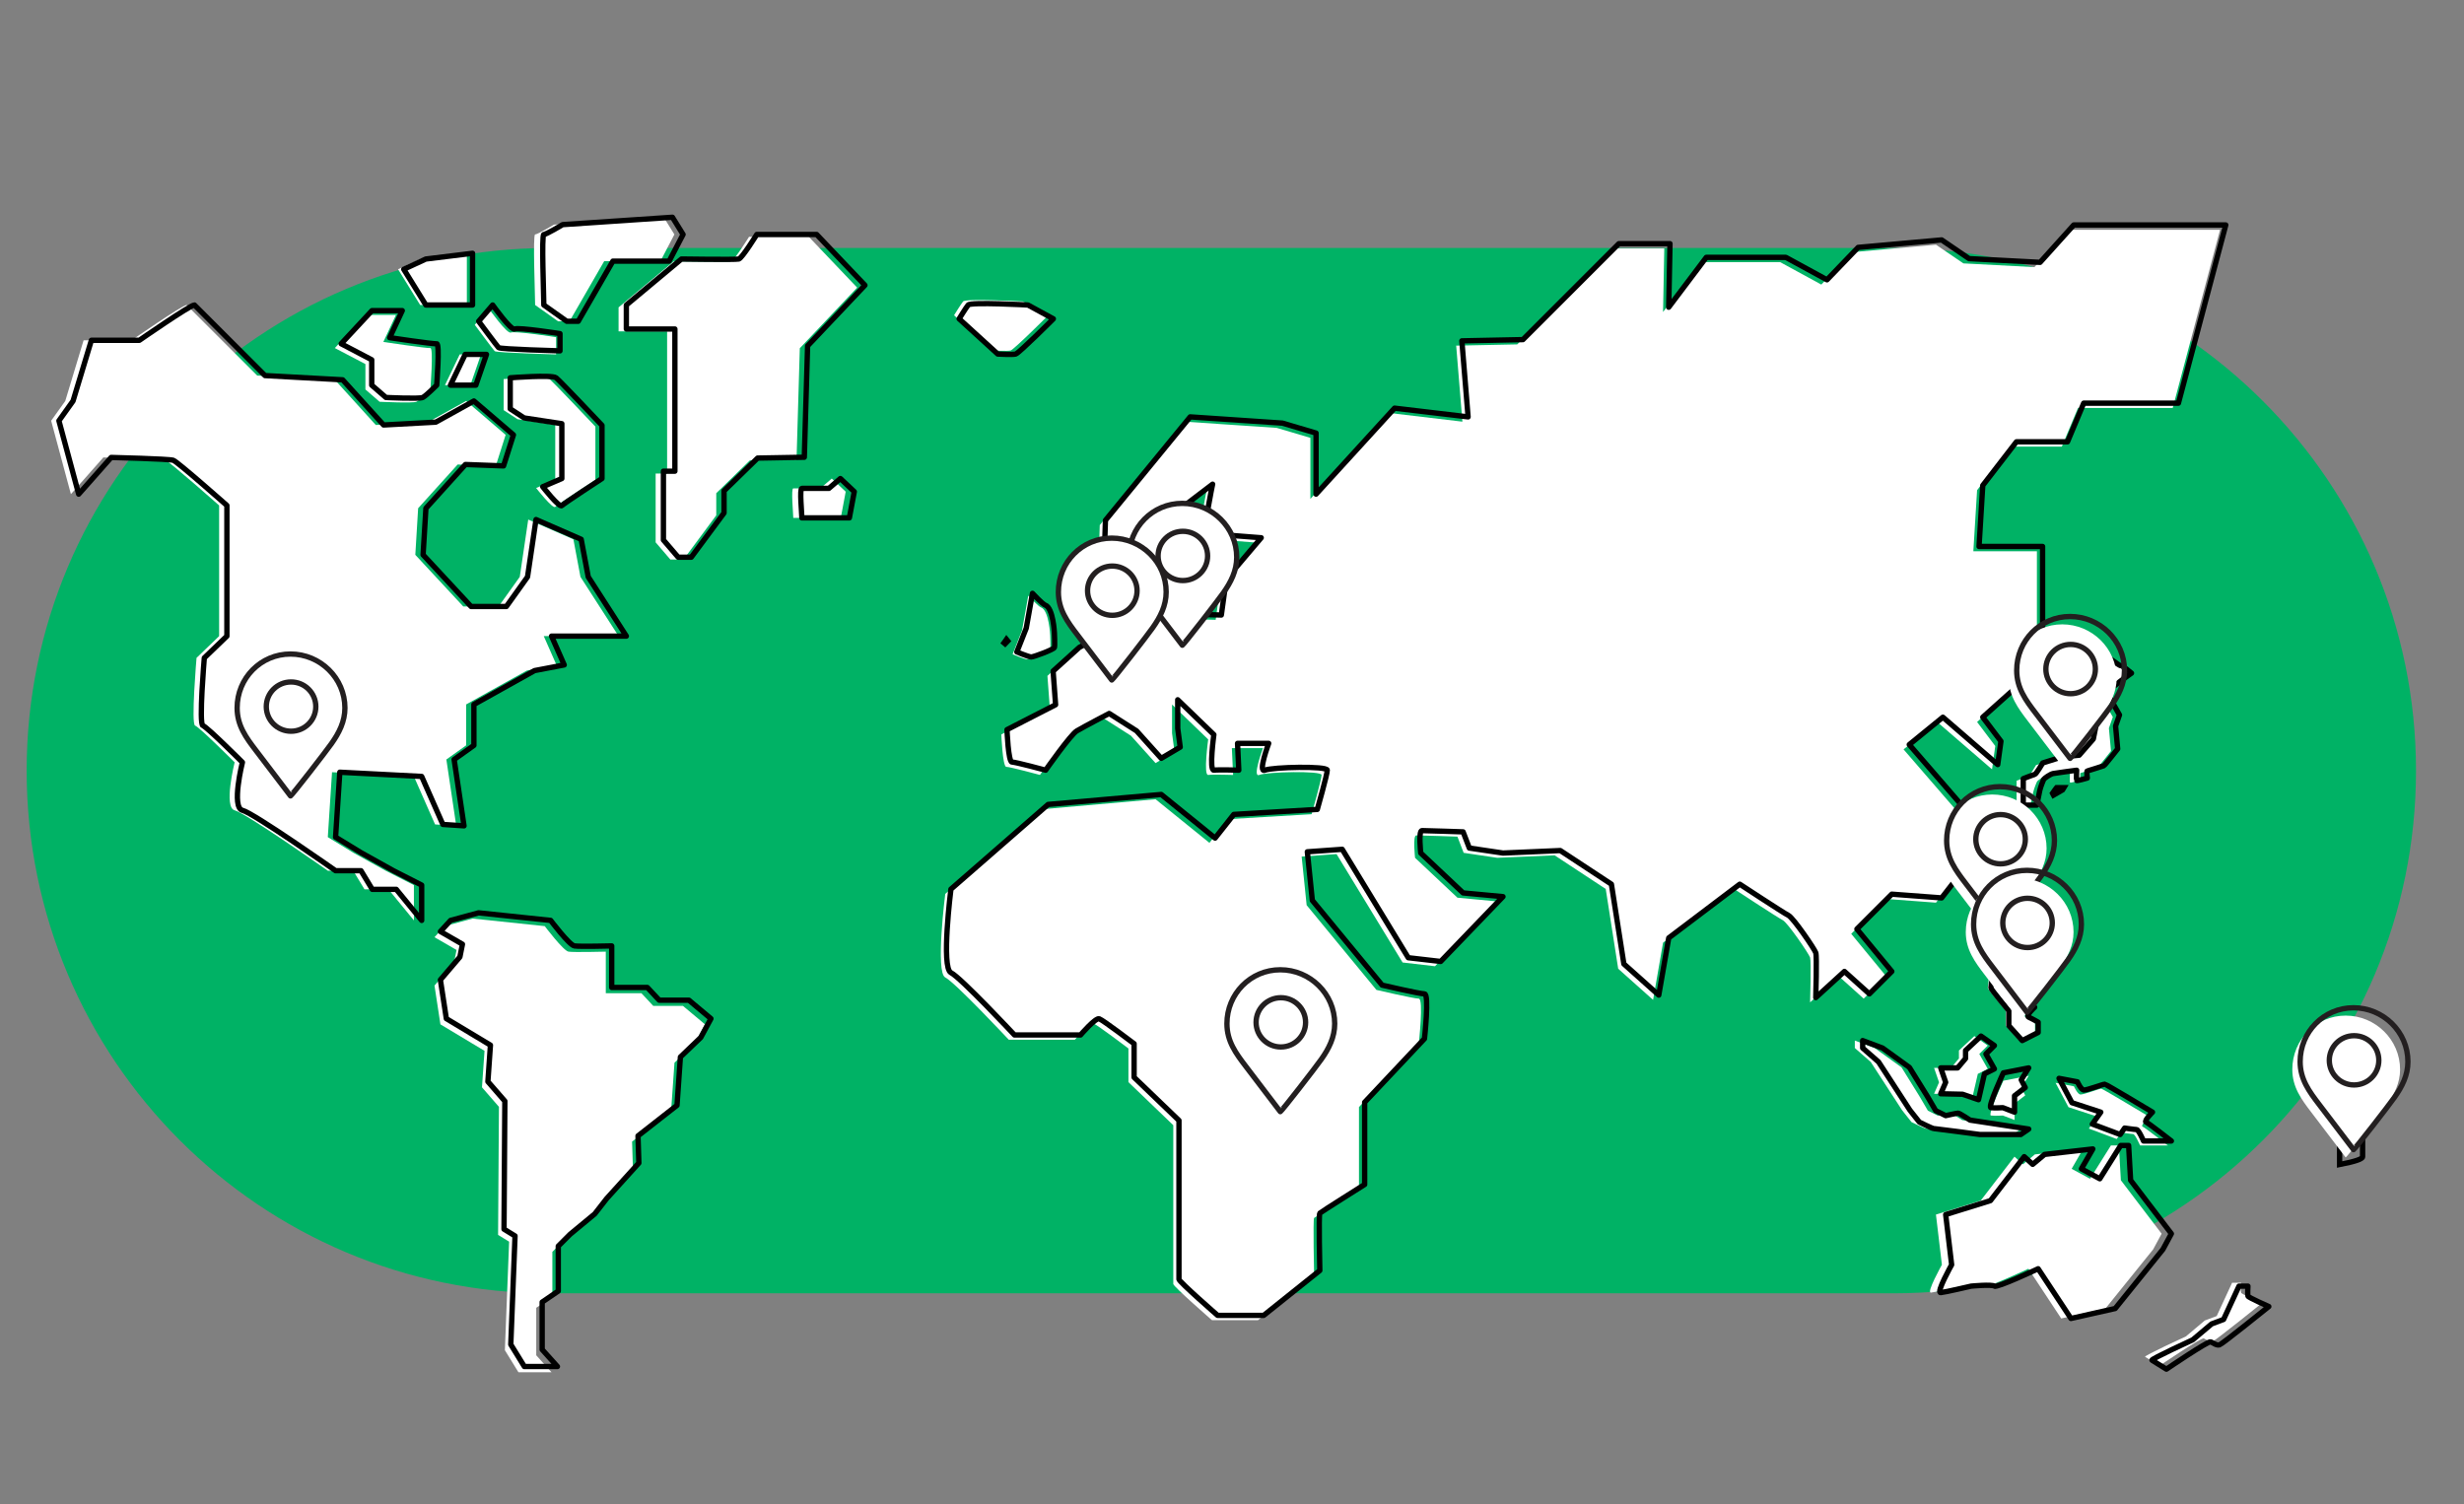 <?xml version="1.0" encoding="UTF-8"?>
<svg width="462px" height="282px" viewBox="0 0 462 282" version="1.1" xmlns="http://www.w3.org/2000/svg" xmlns:xlink="http://www.w3.org/1999/xlink">
    <rect x="0" y="0" width="462" height="282" fill="#808080" stroke="none"/>
    <title>Rectangle</title>
    <g id="Components" stroke="none" stroke-width="1" fill="none" fill-rule="evenodd">
        <g id="illustration-/-header-/-team" transform="translate(-42, -18)">
            <path d="M145,260.5 L397,260.5 C451.124,260.5 495,216.624 495,162.5 C495,108.376 451.124,64.5 397,64.5 L145,64.5 C90.876,64.5 47,108.376 47,162.5 C47,216.624 90.876,260.5 145,260.5 Z" id="Fill-1" fill="#00B265"></path>
            <g id="Group-2" transform="translate(51.374, 58)">
                <g id="Group-35">
                    <path d="M186.085,111.73 L167.859,127.618 C167.859,127.618 165.989,142.34 167.859,143.273 C169.729,144.209 179.776,154.957 179.776,154.957 L192.159,154.957 C192.159,154.957 194.964,151.686 195.665,151.92 C196.366,152.152 202.207,156.592 202.207,156.592 L202.207,162.901 L210.618,170.982 L210.618,200.754 C210.618,201.221 217.863,207.531 217.863,207.531 L226.507,207.531 L237.023,199.12 C237.023,199.12 236.79,188.605 237.023,188.371 C237.256,188.137 245.434,182.996 245.434,182.996 L245.434,167.575 L256.65,155.658 C256.65,155.658 257.584,147.246 256.65,147.246 C255.716,147.246 248.705,145.61 248.705,145.61 L235.621,129.722 L234.686,120.609 L241.228,120.141 L253.613,140.47 L259.688,141.171 L271.371,129.021 L263.894,128.319 L255.95,120.843 C255.95,120.843 255.481,116.636 256.182,116.636 C256.883,116.636 263.894,116.871 263.894,116.871 L265.063,119.908 L271.371,120.843 L282.118,120.375 L291.7,126.684 L294.037,141.639 L300.579,147.48 L302.447,136.759 L315.766,126.684 C315.766,126.684 323.944,132.059 324.879,132.526 C325.814,132.993 329.785,138.834 330.019,139.535 C330.253,140.237 330.019,147.947 330.019,147.947 L335.393,143.041 L340.067,147.246 L344.273,143.041 L337.73,135.095 L344.273,128.553 L353.62,129.254 L362.499,117.804 L347.545,100.514 L353.853,95.374 L364.134,104.253 L364.737,99.88 L361.33,95.374 L372.546,85.326 L372.546,63.362 L360.629,63.362 L361.33,51.912 L367.64,43.734 L377.22,43.734 L380.257,36.491 L398.015,36.491 L406.894,3.078 L378.387,3.078 L372.079,10.087 L358.761,9.386 L353.62,5.881 L337.963,7.283 L332.122,13.358 L324.412,9.153 L309.49,9.153 L302.447,18.499 L302.682,6.582 L293.101,6.582 L275.11,24.574 L263.66,24.807 L264.829,39.062 L251.042,37.426 L236.321,53.548 L236.321,42.098 L230.012,40.23 L212.722,39.062 L196.832,58.455 L196.599,65.699 L204.544,69.904 L212.722,64.998 L212.021,55.417 L216.927,51.68 C216.927,51.68 215.059,60.559 215.758,60.791 C216.461,61.025 226.041,61.726 226.041,61.726 L219.497,69.438 L218.563,76.214 L209.45,75.98 L204.31,73.877 L198.701,73.877 L197.067,79.485 L191.925,82.288 L187.019,86.729 L187.487,93.037 L178.374,97.709 C178.374,97.709 178.608,103.786 179.309,103.786 C180.01,103.786 185.617,105.304 185.617,105.304 C185.617,105.304 190.29,98.644 191.458,97.945 C192.627,97.243 197.534,94.673 197.534,94.673 L202.674,97.945 L207.295,103.084 L210.852,100.981 L210.385,97.477 L210.385,92.102 L217.162,98.644 C217.162,98.644 216.227,105.421 217.162,105.304 C218.095,105.188 221.834,105.304 221.834,105.304 L221.601,100.28 L227.443,100.28 C227.443,100.28 225.34,105.887 226.742,105.304 C228.143,104.72 238.424,104.487 238.424,105.304 C238.424,106.123 236.554,112.665 236.554,112.665 L220.9,113.599 L217.396,118.038 L207.295,109.86 L186.085,111.73 Z" id="Stroke-1" fill="#FFFFFF"></path>
                    <path d="M385.04,87.171 C384.984,86.946 384.476,82.431 384.704,82.431 C384.929,82.431 388.028,84.912 388.255,84.802 C388.48,84.692 390.283,86.213 390.283,86.213 L388.255,87.678 L387.111,88.59 L384.498,89.648 C384.498,89.648 382.174,89.902 382.23,89.735 C382.287,89.564 383.124,87.058 383.124,87.058 L385.04,87.171 Z" id="Stroke-3" fill="#FFFFFF"></path>
                    <path d="M384.974,91.262 L383.169,92.473 L381.874,98.956 L379.224,102 L375.996,102.32 L372.388,103.454 C372.388,103.454 371.162,105.552 370.88,105.608 C370.597,105.664 368.737,106.398 368.737,106.398 L368.737,111.358 L371.275,111.358 C371.275,111.358 371.782,108.842 371.837,108.596 C372.003,107.873 372.492,106.659 372.604,106.49 C372.717,106.321 373.784,105.547 374.347,105.433 C374.911,105.32 378.748,104.819 378.748,104.819 C378.748,104.819 378.664,106.624 378.748,106.736 C378.828,106.849 380.745,106.284 380.745,106.284 C380.745,106.284 380.576,104.932 380.745,104.932 C380.914,104.932 383.677,104.03 383.845,103.974 C384.015,103.916 386.439,100.817 386.439,100.817 L386.045,96.531 L386.778,94.447 L384.974,91.262 Z" id="Stroke-5" fill="#FFFFFF"></path>
                    <path d="M183.425,71.685 L182.255,78.215 L180.495,82.674 C180.495,82.674 182.724,83.612 183.193,83.612 C183.663,83.612 187.417,82.204 187.535,81.851 C187.651,81.5 187.535,79.095 187.535,79.095 C187.535,79.095 187.313,74.405 185.806,73.885 C185.31,73.713 183.425,71.685 183.425,71.685 Z" id="Stroke-9" fill="#FFFFFF"></path>
                    <path d="M25.623,17.189 C24.83,17.189 15.303,23.805 15.303,23.805 L6.303,23.805 L2.864,35.186 L0.217,38.891 L3.922,52.653 L10.008,45.772 C10.008,45.772 20.86,46.037 21.654,46.302 C22.447,46.566 31.711,54.771 31.711,54.771 L31.711,79.275 L27.477,83.354 C27.477,83.354 26.417,95.793 27.212,96.057 C28.006,96.32 34.622,102.937 34.622,102.937 C34.622,102.937 32.505,111.406 34.622,111.935 C36.738,112.465 52.089,123.26 52.089,123.26 L56.854,123.26 L58.97,126.757 L63.469,126.757 L68.233,132.579 L68.233,125.962 L62.94,123.26 L56.854,119.875 L52.089,116.964 L52.882,104.791 L68.233,105.584 L72.203,114.583 L76.173,114.847 L74.319,102.408 L78.025,99.761 L78.025,92.087 L89.405,85.735 L94.963,84.677 L92.582,79.275 L106.608,79.275 L99.462,68.163 L98.139,61.122 L89.67,57.418 L88.083,68.163 L84.113,73.719 L77.496,73.719 L68.498,64.033 L69.027,55.3 L76.437,47.095 L83.584,47.36 L85.435,41.538 L78.025,35.186 L70.88,39.155 L61.087,39.685 L53.413,31.216 L38.856,30.422 L25.623,17.189 Z" id="Stroke-13" fill="#FFFFFF"></path>
                    <path d="M79.248,132.234 L92.764,133.652 C92.764,133.652 96.262,138.276 97.216,138.435 C98.17,138.593 104.212,138.435 104.212,138.435 L104.212,146.226 L110.891,146.226 L113.116,148.612 L118.682,148.612 L122.817,152.073 L120.907,155.608 L117.092,159.265 L116.455,168.329 L109.142,174.052 L109.3,179.141 L103.258,185.82 L101.031,188.681 L96.421,192.497 L94.194,194.724 L94.194,203.151 L91.173,205.218 L91.173,214.123 L94.035,217.303 L87.834,217.303 L85.29,213.168 L86.085,192.816 L84.018,191.544 L84.177,167.534 L80.997,163.875 L81.474,157.038 L73.205,152.073 L72.093,144.794 L75.749,140.501 L76.227,138.116 L72.093,135.732 L74,133.652 L79.248,132.234 Z" id="Stroke-15" fill="#FFFFFF"></path>
                    <path d="M169.514,19.115 L176.757,25.719 C176.757,25.719 179.497,25.873 180.111,25.719 C180.725,25.566 187.178,19.115 187.178,19.115 L182.416,16.524 C182.416,16.524 171.664,15.93 171.203,16.524 C170.742,17.118 169.514,19.115 169.514,19.115 Z" id="Stroke-17" fill="#FFFFFF"></path>
                    <path d="M113.559,61.693 L113.559,48.791 L115.709,48.791 L115.709,22.132 L106.608,22.132 L106.608,17.633 L116.938,9.011 C116.938,9.011 127.075,9.164 127.689,9.011 C128.304,8.857 131.068,4.403 131.068,4.403 L142.281,4.403 L151.343,13.926 L140.591,25.292 L139.977,46.181 L131.223,46.333 L124.925,52.477 L124.925,56.625 L118.781,64.919 L116.323,64.919 L113.559,61.693 Z" id="Stroke-19" fill="#FFFFFF"></path>
                    <path d="M90.963,17.189 C90.963,15.478 90.503,3.96 90.963,3.96 C91.423,3.96 94.495,2.117 94.495,2.117 L115.076,0.735 L117.074,3.96 L114.462,8.961 L103.916,8.961 L97.414,20.241 L95.263,20.241 L90.963,17.189 Z" id="Stroke-21" fill="#FFFFFF"></path>
                    <path d="M139.366,57.103 C139.366,56.336 138.906,51.573 139.366,51.573 L144.436,51.573 L146.586,49.73 L149.196,52.188 L148.275,57.103 L145.817,57.103 L139.366,57.103 Z" id="Stroke-23" fill="#FFFFFF"></path>
                    <polygon id="Stroke-25" fill="#FFFFFF" points="69.407 8.567 65.26 10.488 69.407 17.189 78.162 17.189 78.162 7.493"></polygon>
                    <path d="M64.871,19.049 L59.187,19.049 L53.412,25.262 L59.142,28.264 L59.142,33.026 L61.799,35.33 C61.799,35.33 68.096,35.637 68.71,35.33 C69.324,35.022 71.322,33.026 71.322,33.026 C71.322,33.026 71.936,25.175 71.322,25.262 C70.707,25.347 62.504,24.118 62.504,24.118 L64.871,19.049 Z" id="Stroke-27" fill="#FFFFFF"></path>
                    <path d="M85.059,31.08 L85.059,36.899 L87.669,38.605 L94.735,39.681 L94.735,49.971 L91.151,51.507 C91.151,51.507 94.274,55.5 94.735,55.04 C95.196,54.579 102.261,49.971 102.261,49.971 L102.261,39.988 C102.261,39.988 94.429,31.694 93.66,31.08 C92.893,30.465 85.059,31.08 85.059,31.08 Z" id="Stroke-29" fill="#FFFFFF"></path>
                    <polygon id="Stroke-31" fill="#FFFFFF" points="76.82 26.453 80.813 26.453 78.817 32.221 74.055 32.221"></polygon>
                    <path d="M82.274,17.854 C82.274,17.854 85.707,22.698 86.414,22.355 C87.121,22.009 94.896,23.22 94.896,23.22 L94.896,26.452 C94.896,26.452 83.688,26.15 83.385,25.845 C83.082,25.543 79.647,20.905 79.647,20.905 L82.274,17.854 Z" id="Stroke-33" fill="#FFFFFF"></path>
                    <path d="M83,17.189 C83,17.189 86.434,22.034 87.141,21.69 C87.848,21.344 95.623,22.556 95.623,22.556 L95.623,25.788 C95.623,25.788 84.414,25.485 84.112,25.181 C83.809,24.878 80.374,20.241 80.374,20.241 L83,17.189 Z" id="Stroke-33" stroke="#000000" stroke-linecap="round" stroke-linejoin="round"></path>
                    <polygon id="Stroke-31" stroke="#000000" stroke-linecap="round" stroke-linejoin="round" points="77.847 26.452 81.841 26.452 79.845 32.221 75.083 32.221"></polygon>
                    <path d="M86.295,30.839 L86.295,36.658 L88.906,38.364 L95.971,39.44 L95.971,49.73 L92.388,51.266 C92.388,51.266 95.511,55.26 95.971,54.8 C96.432,54.338 103.498,49.73 103.498,49.73 L103.498,39.747 C103.498,39.747 95.665,31.453 94.896,30.839 C94.129,30.224 86.295,30.839 86.295,30.839 Z" id="Stroke-29" stroke="#000000" stroke-linecap="round" stroke-linejoin="round"></path>
                    <path d="M66.055,18.244 L60.371,18.244 L54.597,24.456 L60.326,27.459 L60.326,32.221 L62.983,34.525 C62.983,34.525 69.28,34.832 69.894,34.525 C70.509,34.217 72.506,32.221 72.506,32.221 C72.506,32.221 73.121,24.37 72.506,24.456 C71.892,24.542 63.689,23.313 63.689,23.313 L66.055,18.244 Z" id="Stroke-27" stroke="#000000" stroke-linecap="round" stroke-linejoin="round"></path>
                    <polygon id="Stroke-25" stroke="#000000" stroke-linecap="round" stroke-linejoin="round" points="70.475 8.567 66.328 10.488 70.475 17.189 79.23 17.189 79.23 7.493"></polygon>
                    <path d="M140.974,57.103 C140.974,56.336 140.514,51.573 140.974,51.573 L146.043,51.573 L148.194,49.73 L150.804,52.188 L149.883,57.103 L147.425,57.103 L140.974,57.103 Z" id="Stroke-23" stroke="#000000" stroke-linecap="round" stroke-linejoin="round"></path>
                    <path d="M92.593,17.189 C92.593,15.478 92.133,3.96 92.593,3.96 C93.053,3.96 96.125,2.117 96.125,2.117 L116.706,0.735 L118.704,3.96 L116.092,8.961 L105.546,8.961 L99.044,20.241 L96.893,20.241 L92.593,17.189 Z" id="Stroke-21" stroke="#000000" stroke-linecap="round" stroke-linejoin="round"></path>
                    <path d="M115.017,61.25 L115.017,48.348 L117.168,48.348 L117.168,21.688 L108.067,21.688 L108.067,17.189 L118.396,8.568 C118.396,8.568 128.534,8.72 129.148,8.568 C129.762,8.413 132.527,3.96 132.527,3.96 L143.74,3.96 L152.801,13.483 L142.05,24.849 L141.435,45.737 L132.681,45.89 L126.383,52.034 L126.383,56.182 L120.239,64.476 L117.782,64.476 L115.017,61.25 Z" id="Stroke-19" stroke="#000000" stroke-linecap="round" stroke-linejoin="round"></path>
                    <path d="M170.464,19.78 L177.707,26.384 C177.707,26.384 180.447,26.538 181.061,26.384 C181.676,26.231 188.128,19.78 188.128,19.78 L183.366,17.189 C183.366,17.189 172.614,16.595 172.153,17.189 C171.693,17.783 170.464,19.78 170.464,19.78 Z" id="Stroke-17" stroke="#000000" stroke-linecap="round" stroke-linejoin="round"></path>
                    <path d="M80.357,131.16 L93.873,132.578 C93.873,132.578 97.371,137.202 98.325,137.361 C99.279,137.52 105.322,137.361 105.322,137.361 L105.322,145.152 L112,145.152 L114.226,147.538 L119.792,147.538 L123.926,150.999 L122.017,154.534 L118.201,158.191 L117.565,167.255 L110.251,172.978 L110.41,178.067 L104.368,184.746 L102.141,187.607 L97.53,191.423 L95.303,193.65 L95.303,202.077 L92.283,204.144 L92.283,213.05 L95.145,216.229 L88.944,216.229 L86.399,212.094 L87.195,191.742 L85.128,190.47 L85.287,166.46 L82.106,162.802 L82.584,155.964 L74.315,150.999 L73.202,143.721 L76.859,139.427 L77.337,137.042 L73.202,134.658 L75.11,132.578 L80.357,131.16 Z" id="Stroke-15" stroke="#000000" stroke-linecap="round" stroke-linejoin="round"></path>
                    <path d="M27.081,17.189 C26.287,17.189 16.76,23.805 16.76,23.805 L7.761,23.805 L4.321,35.186 L1.674,38.891 L5.38,52.653 L11.466,45.772 C11.466,45.772 22.318,46.037 23.111,46.302 C23.905,46.566 33.169,54.771 33.169,54.771 L33.169,79.275 L28.935,83.354 C28.935,83.354 27.875,95.793 28.67,96.057 C29.464,96.32 36.079,102.937 36.079,102.937 C36.079,102.937 33.963,111.406 36.079,111.935 C38.196,112.465 53.546,123.26 53.546,123.26 L58.311,123.26 L60.428,126.757 L64.927,126.757 L69.691,132.579 L69.691,125.962 L64.398,123.26 L58.311,119.875 L53.546,116.964 L54.34,104.791 L69.691,105.584 L73.661,114.583 L77.63,114.847 L75.777,102.408 L79.482,99.761 L79.482,92.087 L90.863,85.735 L96.42,84.677 L94.039,79.275 L108.066,79.275 L100.919,68.163 L99.597,61.122 L91.128,57.418 L89.54,68.163 L85.57,73.719 L78.953,73.719 L69.955,64.033 L70.484,55.3 L77.895,47.095 L85.041,47.36 L86.893,41.538 L79.482,35.186 L72.338,39.155 L62.544,39.685 L54.871,31.216 L40.314,30.422 L27.081,17.189 Z" id="Stroke-13" stroke="#000000" stroke-linecap="round" stroke-linejoin="round"></path>
                    <path d="M179.303,79.053 C179.251,79.181 178.198,80.622 178.198,80.622 L179.122,81.393 L180.254,80.223 L179.303,79.053 Z" id="Stroke-11" fill="#000000"></path>
                    <path d="M184.216,71.255 L183.046,77.785 L181.285,82.244 C181.285,82.244 183.515,83.182 183.984,83.182 C184.454,83.182 188.208,81.774 188.326,81.421 C188.442,81.07 188.326,78.665 188.326,78.665 C188.326,78.665 188.104,73.975 186.597,73.455 C186.1,73.283 184.216,71.255 184.216,71.255 Z" id="Stroke-9" stroke="#000000" stroke-linecap="round" stroke-linejoin="round"></path>
                    <path d="M376.021,107.185 C375.852,107.298 374.892,108.708 374.892,108.708 L375.456,109.779 L377.711,108.481 L378.502,107.185 L376.021,107.185 Z" id="Fill-7" fill="#000000"></path>
                    <path d="M386.225,90.865 L384.42,92.076 L383.125,98.56 L380.475,101.604 L377.247,101.924 L373.639,103.057 C373.639,103.057 372.413,105.156 372.131,105.212 C371.848,105.268 369.988,106.001 369.988,106.001 L369.988,110.962 L372.526,110.962 C372.526,110.962 373.033,108.445 373.087,108.2 C373.254,107.477 373.743,106.263 373.855,106.094 C373.968,105.925 375.035,105.15 375.598,105.037 C376.162,104.924 379.998,104.423 379.998,104.423 C379.998,104.423 379.915,106.227 379.998,106.339 C380.079,106.452 381.996,105.888 381.996,105.888 C381.996,105.888 381.827,104.536 381.996,104.536 C382.165,104.536 384.928,103.633 385.096,103.577 C385.266,103.52 387.69,100.42 387.69,100.42 L387.296,96.134 L388.029,94.05 L386.225,90.865 Z" id="Stroke-5" stroke="#000000" stroke-linecap="round" stroke-linejoin="round"></path>
                    <path d="M385.04,87.171 C384.984,86.946 384.476,82.431 384.704,82.431 C384.929,82.431 388.028,84.912 388.255,84.802 C388.48,84.692 390.283,86.213 390.283,86.213 L388.255,87.678 L387.111,88.59 L384.498,89.648 C384.498,89.648 382.174,89.902 382.23,89.735 C382.287,89.564 383.124,87.058 383.124,87.058 L385.04,87.171 Z" id="Stroke-3" stroke="#000000" stroke-linecap="round" stroke-linejoin="round"></path>
                    <path d="M367.521,133.005 C367.465,132.78 366.957,128.265 367.184,128.265 C367.409,128.265 370.509,130.746 370.735,130.636 C370.96,130.526 372.764,132.047 372.764,132.047 L370.735,133.512 L369.592,134.424 L366.979,135.482 C366.979,135.482 364.655,135.736 364.711,135.569 C364.768,135.398 365.604,132.892 365.604,132.892 L367.521,133.005 Z" id="Stroke-3-Copy" stroke="#000000" fill="#FFFFFF" stroke-linecap="round" stroke-linejoin="round"></path>
                    <path d="M187.149,110.834 L168.924,126.723 C168.924,126.723 167.054,141.444 168.924,142.378 C170.793,143.314 180.841,154.061 180.841,154.061 L193.224,154.061 C193.224,154.061 196.028,150.791 196.729,151.025 C197.431,151.257 203.271,155.697 203.271,155.697 L203.271,162.005 L211.683,170.086 L211.683,199.859 C211.683,200.326 218.928,206.636 218.928,206.636 L227.572,206.636 L238.088,198.224 C238.088,198.224 237.854,187.709 238.088,187.476 C238.32,187.242 246.498,182.101 246.498,182.101 L246.498,166.679 L257.714,154.762 C257.714,154.762 258.649,146.351 257.714,146.351 C256.781,146.351 249.77,144.715 249.77,144.715 L236.686,128.826 L235.751,119.713 L242.293,119.246 L254.678,139.575 L260.752,140.276 L272.436,128.125 L264.959,127.424 L257.015,119.947 C257.015,119.947 256.546,115.741 257.247,115.741 C257.948,115.741 264.959,115.976 264.959,115.976 L266.127,119.012 L272.436,119.947 L283.183,119.48 L292.765,125.788 L295.102,140.743 L301.644,146.584 L303.512,135.864 L316.831,125.788 C316.831,125.788 325.009,131.163 325.944,131.631 C326.879,132.098 330.85,137.939 331.084,138.64 C331.317,139.341 331.084,147.052 331.084,147.052 L336.457,142.146 L341.131,146.351 L345.338,142.146 L338.794,134.2 L345.338,127.658 L354.684,128.359 L363.563,116.909 L348.61,99.618 L354.918,94.479 L365.199,103.358 L365.802,98.985 L362.395,94.479 L373.611,84.431 L373.611,62.466 L361.694,62.466 L362.395,51.017 L368.705,42.839 L378.285,42.839 L381.321,35.595 L399.08,35.595 L407.959,2.183 L379.452,2.183 L373.143,9.192 L359.826,8.491 L354.684,4.985 L339.028,6.388 L333.187,12.462 L325.476,8.257 L310.555,8.257 L303.512,17.604 L303.747,5.687 L294.165,5.687 L276.175,23.678 L264.725,23.912 L265.894,38.166 L252.107,36.53 L237.386,52.652 L237.386,41.203 L231.077,39.335 L213.786,38.166 L197.896,57.56 L197.664,64.803 L205.608,69.008 L213.786,64.102 L213.085,54.522 L217.992,50.784 C217.992,50.784 216.123,59.663 216.823,59.896 C217.526,60.129 227.106,60.83 227.106,60.83 L220.562,68.542 L219.627,75.318 L210.515,75.085 L205.375,72.981 L199.766,72.981 L198.132,78.59 L192.99,81.393 L188.084,85.833 L188.551,92.142 L179.439,96.814 C179.439,96.814 179.672,102.89 180.373,102.89 C181.075,102.89 186.682,104.408 186.682,104.408 C186.682,104.408 191.354,97.749 192.523,97.049 C193.691,96.348 198.599,93.777 198.599,93.777 L203.739,97.049 L208.36,102.189 L211.917,100.086 L211.449,96.582 L211.449,91.207 L218.227,97.749 C218.227,97.749 217.292,104.526 218.227,104.408 C219.16,104.292 222.899,104.408 222.899,104.408 L222.665,99.385 L228.508,99.385 C228.508,99.385 226.405,104.992 227.807,104.408 C229.208,103.825 239.489,103.591 239.489,104.408 C239.489,105.227 237.619,111.769 237.619,111.769 L221.964,112.704 L218.46,117.143 L208.36,108.965 L187.149,110.834 Z" id="Stroke-1" stroke="#000000" stroke-linecap="round" stroke-linejoin="round"></path>
                </g>
                <g id="Group" transform="translate(367.289, 75.597)">
                    <path d="M17.696,18.255 C19.104,16.263 20.208,14.126 20.208,11.575 C20.208,5.994 15.586,1.47 10.006,1.47 C4.426,1.47 2.51689497e-12,5.994 2.51689497e-12,11.575 C2.51689497e-12,14.877 1.684,17.153 3.602,19.657 L10.006,28.07 C10.202,28.07 16.79,19.566 17.696,18.255" id="Fill-273" fill="#FFFFFF"></path>
                    <path d="M19.166,16.785 C20.574,14.794 21.678,12.656 21.678,10.105 C21.678,4.524 17.056,-1.82762083e-14 11.476,-1.82762083e-14 C5.895,-1.82762083e-14 1.47,4.524 1.47,10.105 C1.47,13.408 3.154,15.683 5.072,18.187 L11.476,26.6 C11.672,26.6 18.259,18.096 19.166,16.785 Z" id="Stroke-274" stroke="#231F20" stroke-linecap="round" stroke-linejoin="round"></path>
                    <path d="M11.579,5.238 C14.142,5.238 16.221,7.304 16.221,9.857 C16.221,12.407 14.142,14.475 11.579,14.475 C9.016,14.475 6.937,12.407 6.937,9.857 C6.937,7.304 9.016,5.238 11.579,5.238 Z" id="Stroke-276" stroke="#231F20" stroke-linecap="round" stroke-linejoin="round"></path>
                </g>
                <g id="Group-Copy" transform="translate(354.155, 107.5)">
                    <path d="M17.696,18.255 C19.104,16.263 20.208,14.126 20.208,11.575 C20.208,5.994 15.586,1.47 10.006,1.47 C4.426,1.47 2.51689497e-12,5.994 2.51689497e-12,11.575 C2.51689497e-12,14.877 1.684,17.153 3.602,19.657 L10.006,28.07 C10.202,28.07 16.79,19.566 17.696,18.255" id="Fill-273" fill="#FFFFFF"></path>
                    <path d="M19.166,16.785 C20.574,14.794 21.678,12.656 21.678,10.105 C21.678,4.524 17.056,-1.82762083e-14 11.476,-1.82762083e-14 C5.895,-1.82762083e-14 1.47,4.524 1.47,10.105 C1.47,13.408 3.154,15.683 5.072,18.187 L11.476,26.6 C11.672,26.6 18.259,18.096 19.166,16.785 Z" id="Stroke-274" stroke="#231F20" stroke-linecap="round" stroke-linejoin="round"></path>
                    <path d="M11.579,5.238 C14.142,5.238 16.221,7.304 16.221,9.857 C16.221,12.407 14.142,14.475 11.579,14.475 C9.016,14.475 6.937,12.407 6.937,9.857 C6.937,7.304 9.016,5.238 11.579,5.238 Z" id="Stroke-276" stroke="#231F20" stroke-linecap="round" stroke-linejoin="round"></path>
                </g>
                <g id="Group-Copy-6" transform="translate(33.619, 82.633)">
                    <path d="M17.696,18.255 C19.104,16.263 20.208,14.126 20.208,11.575 C20.208,5.994 15.586,1.47 10.006,1.47 C4.426,1.47 2.51689497e-12,5.994 2.51689497e-12,11.575 C2.51689497e-12,14.877 1.684,17.153 3.602,19.657 L10.006,28.07 C10.202,28.07 16.79,19.566 17.696,18.255" id="Fill-273" fill="#FFFFFF"></path>
                    <path d="M19.166,16.785 C20.574,14.794 21.678,12.656 21.678,10.105 C21.678,4.524 17.056,-1.82762083e-14 11.476,-1.82762083e-14 C5.895,-1.82762083e-14 1.47,4.524 1.47,10.105 C1.47,13.408 3.154,15.683 5.072,18.187 L11.476,26.6 C11.672,26.6 18.259,18.096 19.166,16.785 Z" id="Stroke-274" stroke="#231F20" stroke-linecap="round" stroke-linejoin="round"></path>
                    <path d="M11.579,5.238 C14.142,5.238 16.221,7.304 16.221,9.857 C16.221,12.407 14.142,14.475 11.579,14.475 C9.016,14.475 6.937,12.407 6.937,9.857 C6.937,7.304 9.016,5.238 11.579,5.238 Z" id="Stroke-276" stroke="#231F20" stroke-linecap="round" stroke-linejoin="round"></path>
                </g>
                <g id="Group-Copy-2" transform="translate(219.205, 141.836)">
                    <path d="M17.696,18.255 C19.104,16.263 20.208,14.126 20.208,11.575 C20.208,5.994 15.586,1.47 10.006,1.47 C4.426,1.47 2.51689497e-12,5.994 2.51689497e-12,11.575 C2.51689497e-12,14.877 1.684,17.153 3.602,19.657 L10.006,28.07 C10.202,28.07 16.79,19.566 17.696,18.255" id="Fill-273" fill="#FFFFFF"></path>
                    <path d="M19.166,16.785 C20.574,14.794 21.678,12.656 21.678,10.105 C21.678,4.524 17.056,-1.82762083e-14 11.476,-1.82762083e-14 C5.895,-1.82762083e-14 1.47,4.524 1.47,10.105 C1.47,13.408 3.154,15.683 5.072,18.187 L11.476,26.6 C11.672,26.6 18.259,18.096 19.166,16.785 Z" id="Stroke-274" stroke="#231F20" stroke-linecap="round" stroke-linejoin="round"></path>
                    <path d="M11.579,5.238 C14.142,5.238 16.221,7.304 16.221,9.857 C16.221,12.407 14.142,14.475 11.579,14.475 C9.016,14.475 6.937,12.407 6.937,9.857 C6.937,7.304 9.016,5.238 11.579,5.238 Z" id="Stroke-276" stroke="#231F20" stroke-linecap="round" stroke-linejoin="round"></path>
                </g>
                <g id="Group-Copy-3" transform="translate(201.832, 54.383)">
                    <path d="M18.166,16.785 C19.574,14.794 20.678,12.656 20.678,10.105 C20.678,4.524 16.056,-3.90798505e-14 10.476,-3.90798505e-14 C4.895,-3.90798505e-14 0.47,4.524 0.47,10.105 C0.47,13.408 2.154,15.683 4.072,18.187 L10.476,26.6 C10.672,26.6 17.259,18.096 18.166,16.785" id="Fill-273" fill="#FFFFFF"></path>
                    <path d="M18.166,16.785 C19.574,14.794 20.678,12.656 20.678,10.105 C20.678,4.524 16.056,0 10.476,0 C4.895,0 0.47,4.524 0.47,10.105 C0.47,13.408 2.154,15.683 4.072,18.187 L10.476,26.6 C10.672,26.6 17.259,18.096 18.166,16.785 Z" id="Stroke-274" stroke="#231F20" stroke-linecap="round" stroke-linejoin="round"></path>
                    <path d="M10.579,5.238 C13.142,5.238 15.221,7.304 15.221,9.857 C15.221,12.407 13.142,14.475 10.579,14.475 C8.016,14.475 5.937,12.407 5.937,9.857 C5.937,7.304 8.016,5.238 10.579,5.238 Z" id="Stroke-276" stroke="#231F20" stroke-linecap="round" stroke-linejoin="round"></path>
                </g>
                <g id="Group-Copy-4" transform="translate(188.604, 60.899)">
                    <path d="M18.166,16.785 C19.574,14.794 20.678,12.656 20.678,10.105 C20.678,4.524 16.056,-4.26325641e-14 10.476,-4.26325641e-14 C4.895,-4.26325641e-14 0.47,4.524 0.47,10.105 C0.47,13.408 2.154,15.683 4.072,18.187 L10.476,26.6 C10.672,26.6 17.259,18.096 18.166,16.785" id="Fill-273" fill="#FFFFFF"></path>
                    <path d="M18.166,16.785 C19.574,14.794 20.678,12.656 20.678,10.105 C20.678,4.524 16.056,0 10.476,0 C4.895,0 0.47,4.524 0.47,10.105 C0.47,13.408 2.154,15.683 4.072,18.187 L10.476,26.6 C10.672,26.6 17.259,18.096 18.166,16.785 Z" id="Stroke-274" stroke="#231F20" stroke-linecap="round" stroke-linejoin="round"></path>
                    <path d="M10.579,5.238 C13.142,5.238 15.221,7.304 15.221,9.857 C15.221,12.407 13.142,14.475 10.579,14.475 C8.016,14.475 5.937,12.407 5.937,9.857 C5.937,7.304 8.016,5.238 10.579,5.238 Z" id="Stroke-276" stroke="#231F20" stroke-linecap="round" stroke-linejoin="round"></path>
                </g>
                <g id="Group-15" transform="translate(337.893, 139.404)">
                    <path d="M0.513,17.104 L3.495,19.714 L9.368,28.755 L11.138,30.993 C11.138,30.993 13.561,32.204 13.842,32.204 C14.121,32.204 22.51,33.323 22.51,33.323 L30.154,33.323 L31.645,32.298 L20.647,30.62 C20.647,30.62 18.688,29.315 18.409,29.315 C18.129,29.315 16.079,29.78 16.079,29.78 L14.214,28.848 L12.629,26.146 L9.275,20.739 L4.241,17.104 L0.513,15.706 L0.513,17.104 Z" id="Stroke-1" fill="#FFFFFF"></path>
                    <polygon id="Stroke-3" fill="#FFFFFF" points="15.373 25.679 16.304 23.535 15.373 20.832 18.542 20.832 20.033 19.061 20.033 17.57 22.922 14.867 25.439 16.638 23.853 18.223 25.439 21.019 23.575 21.95 22.456 26.798 19.474 25.773"></polygon>
                    <path d="M31.311,15.706 L28.795,12.91 L28.795,10.113 C28.795,10.113 25.439,6.105 25.439,5.826 C25.439,5.546 26.092,0.512 26.092,0.512 L28.376,1.258 C28.376,1.258 27.77,5.733 28.376,5.826 C28.981,5.919 33.641,9.46 33.641,9.46 C33.641,9.46 31.871,11.045 32.524,11.325 C33.176,11.605 34.294,12.257 34.294,12.257 L34.294,14.187 L31.311,15.706 Z" id="Stroke-5" fill="#FFFFFF"></path>
                    <path d="M33.115,22.302 L28.361,23.235 C28.361,23.235 25.378,29.666 26.031,29.759 C26.684,29.852 28.268,29.759 28.268,29.759 L30.458,30.598 L30.458,27.522 L32.462,25.984 L31.717,24.54 L33.115,22.302 Z" id="Stroke-7" fill="#FFFFFF"></path>
                    <path d="M38.151,23.629 C38.617,23.722 41.6,24.282 41.6,24.282 C41.6,24.282 42.252,25.773 42.812,25.819 C43.371,25.866 46.447,24.701 46.726,24.724 C47.007,24.747 55.675,29.967 55.675,29.967 C55.675,29.967 53.997,31.645 54.463,31.832 C54.929,32.018 59.217,35.373 59.217,35.373 L53.997,35.373 C53.997,35.373 53.065,33.23 52.692,33.23 C52.318,33.23 50.455,32.95 50.455,32.95 L49.616,34.161 L44.396,32.204 L45.981,29.967 L40.574,28.196 L38.151,23.629 Z" id="Stroke-9" fill="#FFFFFF"></path>
                    <path d="M71.253,61.115 L68.364,67.36 L66.126,68.198 L62.585,71.181 C62.585,71.181 54.661,74.817 54.941,75.003 C55.22,75.189 57.644,76.681 57.644,76.681 C57.644,76.681 65.473,71.368 65.939,71.554 C66.406,71.741 67.058,72.3 67.617,72.113 C68.177,71.927 76.845,64.937 76.845,64.937 C76.845,64.937 73.024,63.259 72.931,62.979 C72.838,62.699 72.931,61.115 72.931,61.115 L71.253,61.115 Z" id="Stroke-11" fill="#FFFFFF"></path>
                    <path d="M43.311,36.026 L34.271,37.051 L32.033,38.915 L30.449,37.47 L24.11,45.72 L15.722,48.329 L16.84,57.743 C16.84,57.743 13.857,63.057 14.79,62.964 C15.722,62.87 20.475,61.752 20.475,61.752 C20.475,61.752 24.39,61.379 24.856,61.752 C25.322,62.124 33.058,58.49 33.058,58.49 L39.21,67.811 L47.506,65.946 L56.454,54.854 L58.038,51.918 L50.396,41.898 L50.023,35.373 L48.531,35.373 L44.616,41.618 L41.168,39.754 L43.311,36.026 Z" id="Stroke-13" fill="#FFFFFF"></path>
                    <path d="M45.138,36.026 L36.098,37.051 L33.86,38.915 L32.276,37.47 L25.937,45.72 L17.549,48.329 L18.667,57.743 C18.667,57.743 15.684,63.057 16.617,62.964 C17.549,62.87 22.303,61.752 22.303,61.752 C22.303,61.752 26.217,61.379 26.683,61.752 C27.149,62.124 34.885,58.49 34.885,58.49 L41.037,67.811 L49.334,65.946 L58.281,54.854 L59.865,51.918 L52.223,41.898 L51.85,35.373 L50.359,35.373 L46.443,41.618 L42.995,39.754 L45.138,36.026 Z" id="Stroke-13" stroke="#000000" stroke-linecap="round" stroke-linejoin="round"></path>
                    <path d="M72.543,61.752 L69.653,67.997 L67.416,68.836 L63.875,71.818 C63.875,71.818 55.951,75.454 56.231,75.64 C56.51,75.826 58.934,77.318 58.934,77.318 C58.934,77.318 66.763,72.005 67.229,72.191 C67.696,72.378 68.348,72.938 68.907,72.75 C69.467,72.564 78.135,65.574 78.135,65.574 C78.135,65.574 74.314,63.896 74.221,63.616 C74.128,63.336 74.221,61.752 74.221,61.752 L72.543,61.752 Z" id="Stroke-11" stroke="#000000" stroke-linecap="round" stroke-linejoin="round"></path>
                    <path d="M38.8,22.79 C39.267,22.883 42.249,23.443 42.249,23.443 C42.249,23.443 42.901,24.934 43.461,24.98 C44.021,25.027 47.097,23.862 47.375,23.885 C47.656,23.908 56.325,29.128 56.325,29.128 C56.325,29.128 54.647,30.806 55.112,30.993 C55.578,31.179 59.866,34.534 59.866,34.534 L54.647,34.534 C54.647,34.534 53.714,32.391 53.342,32.391 C52.968,32.391 51.104,32.111 51.104,32.111 L50.266,33.322 L45.046,31.365 L46.63,29.128 L41.223,27.357 L38.8,22.79 Z" id="Stroke-9" stroke="#000000" stroke-linecap="round" stroke-linejoin="round"></path>
                    <path d="M33.115,20.832 L28.361,21.765 C28.361,21.765 25.378,28.196 26.031,28.289 C26.684,28.382 28.268,28.289 28.268,28.289 L30.458,29.129 L30.458,26.053 L32.462,24.514 L31.717,23.07 L33.115,20.832 Z" id="Stroke-7" stroke="#000000" stroke-linecap="round" stroke-linejoin="round"></path>
                    <path d="M31.903,15.706 L29.386,12.91 L29.386,10.113 C29.386,10.113 26.03,6.105 26.03,5.826 C26.03,5.546 26.683,0.512 26.683,0.512 L28.967,1.258 C28.967,1.258 28.361,5.733 28.967,5.826 C29.573,5.919 34.232,9.46 34.232,9.46 C34.232,9.46 32.462,11.045 33.115,11.325 C33.767,11.605 34.885,12.257 34.885,12.257 L34.885,14.187 L31.903,15.706 Z" id="Stroke-5" stroke="#000000" stroke-linecap="round" stroke-linejoin="round"></path>
                    <polygon id="Stroke-3" stroke="#000000" stroke-linecap="round" stroke-linejoin="round" points="16.617 25.679 17.549 23.535 16.617 20.832 19.786 20.832 21.277 19.061 21.277 17.57 24.166 14.867 26.683 16.638 25.098 18.223 26.683 21.019 24.819 21.95 23.701 26.798 20.718 25.773"></polygon>
                    <path d="M1.983,17.104 L4.964,19.714 L10.838,28.755 L12.608,30.993 C12.608,30.993 15.031,32.204 15.312,32.204 C15.59,32.204 23.98,33.323 23.98,33.323 L31.623,33.323 L33.115,32.298 L22.117,30.62 C22.117,30.62 20.158,29.315 19.879,29.315 C19.599,29.315 17.549,29.78 17.549,29.78 L15.684,28.848 L14.099,26.146 L10.744,20.739 L5.711,17.104 L1.983,15.706 L1.983,17.104 Z" id="Stroke-1" stroke="#000000" stroke-linecap="round" stroke-linejoin="round"></path>
                </g>
                <g id="Group-Copy-7" transform="translate(359.209, 123.193)">
                    <path d="M17.696,18.255 C19.104,16.263 20.208,14.126 20.208,11.575 C20.208,5.994 15.586,1.47 10.006,1.47 C4.426,1.47 2.51689497e-12,5.994 2.51689497e-12,11.575 C2.51689497e-12,14.877 1.684,17.153 3.602,19.657 L10.006,28.07 C10.202,28.07 16.79,19.566 17.696,18.255" id="Fill-273" fill="#FFFFFF"></path>
                    <path d="M19.166,16.785 C20.574,14.794 21.678,12.656 21.678,10.105 C21.678,4.524 17.056,-1.82762083e-14 11.476,-1.82762083e-14 C5.895,-1.82762083e-14 1.47,4.524 1.47,10.105 C1.47,13.408 3.154,15.683 5.072,18.187 L11.476,26.6 C11.672,26.6 18.259,18.096 19.166,16.785 Z" id="Stroke-274" stroke="#231F20" stroke-linecap="round" stroke-linejoin="round"></path>
                    <path d="M11.579,5.238 C14.142,5.238 16.221,7.304 16.221,9.857 C16.221,12.407 14.142,14.475 11.579,14.475 C9.016,14.475 6.937,12.407 6.937,9.857 C6.937,7.304 9.016,5.238 11.579,5.238 Z" id="Stroke-276" stroke="#231F20" stroke-linecap="round" stroke-linejoin="round"></path>
                </g>
                <path d="M429.301,175.441 L429.301,178.354 C432.177,177.8 433.614,177.315 433.614,176.897 C433.614,176.48 433.614,175.322 433.614,173.424 L430.169,175.441 L429.301,175.441 Z" id="Path-15" stroke="#000000"></path>
                <g id="Group-Copy-5" transform="translate(420.434, 148.958)">
                    <path d="M17.696,18.255 C19.104,16.263 20.208,14.126 20.208,11.575 C20.208,5.994 15.586,1.47 10.006,1.47 C4.426,1.47 2.51689497e-12,5.994 2.51689497e-12,11.575 C2.51689497e-12,14.877 1.684,17.153 3.602,19.657 L10.006,28.07 C10.202,28.07 16.79,19.566 17.696,18.255" id="Fill-273" fill="#FFFFFF"></path>
                    <path d="M19.166,16.785 C20.574,14.794 21.678,12.656 21.678,10.105 C21.678,4.524 17.056,-1.82762083e-14 11.476,-1.82762083e-14 C5.895,-1.82762083e-14 1.47,4.524 1.47,10.105 C1.47,13.408 3.154,15.683 5.072,18.187 L11.476,26.6 C11.672,26.6 18.259,18.096 19.166,16.785 Z" id="Stroke-274" stroke="#231F20" stroke-linecap="round" stroke-linejoin="round"></path>
                    <path d="M11.579,5.238 C14.142,5.238 16.221,7.304 16.221,9.857 C16.221,12.407 14.142,14.475 11.579,14.475 C9.016,14.475 6.937,12.407 6.937,9.857 C6.937,7.304 9.016,5.238 11.579,5.238 Z" id="Stroke-276" stroke="#231F20" stroke-linecap="round" stroke-linejoin="round"></path>
                </g>
            </g>
        </g>
    </g>
</svg>